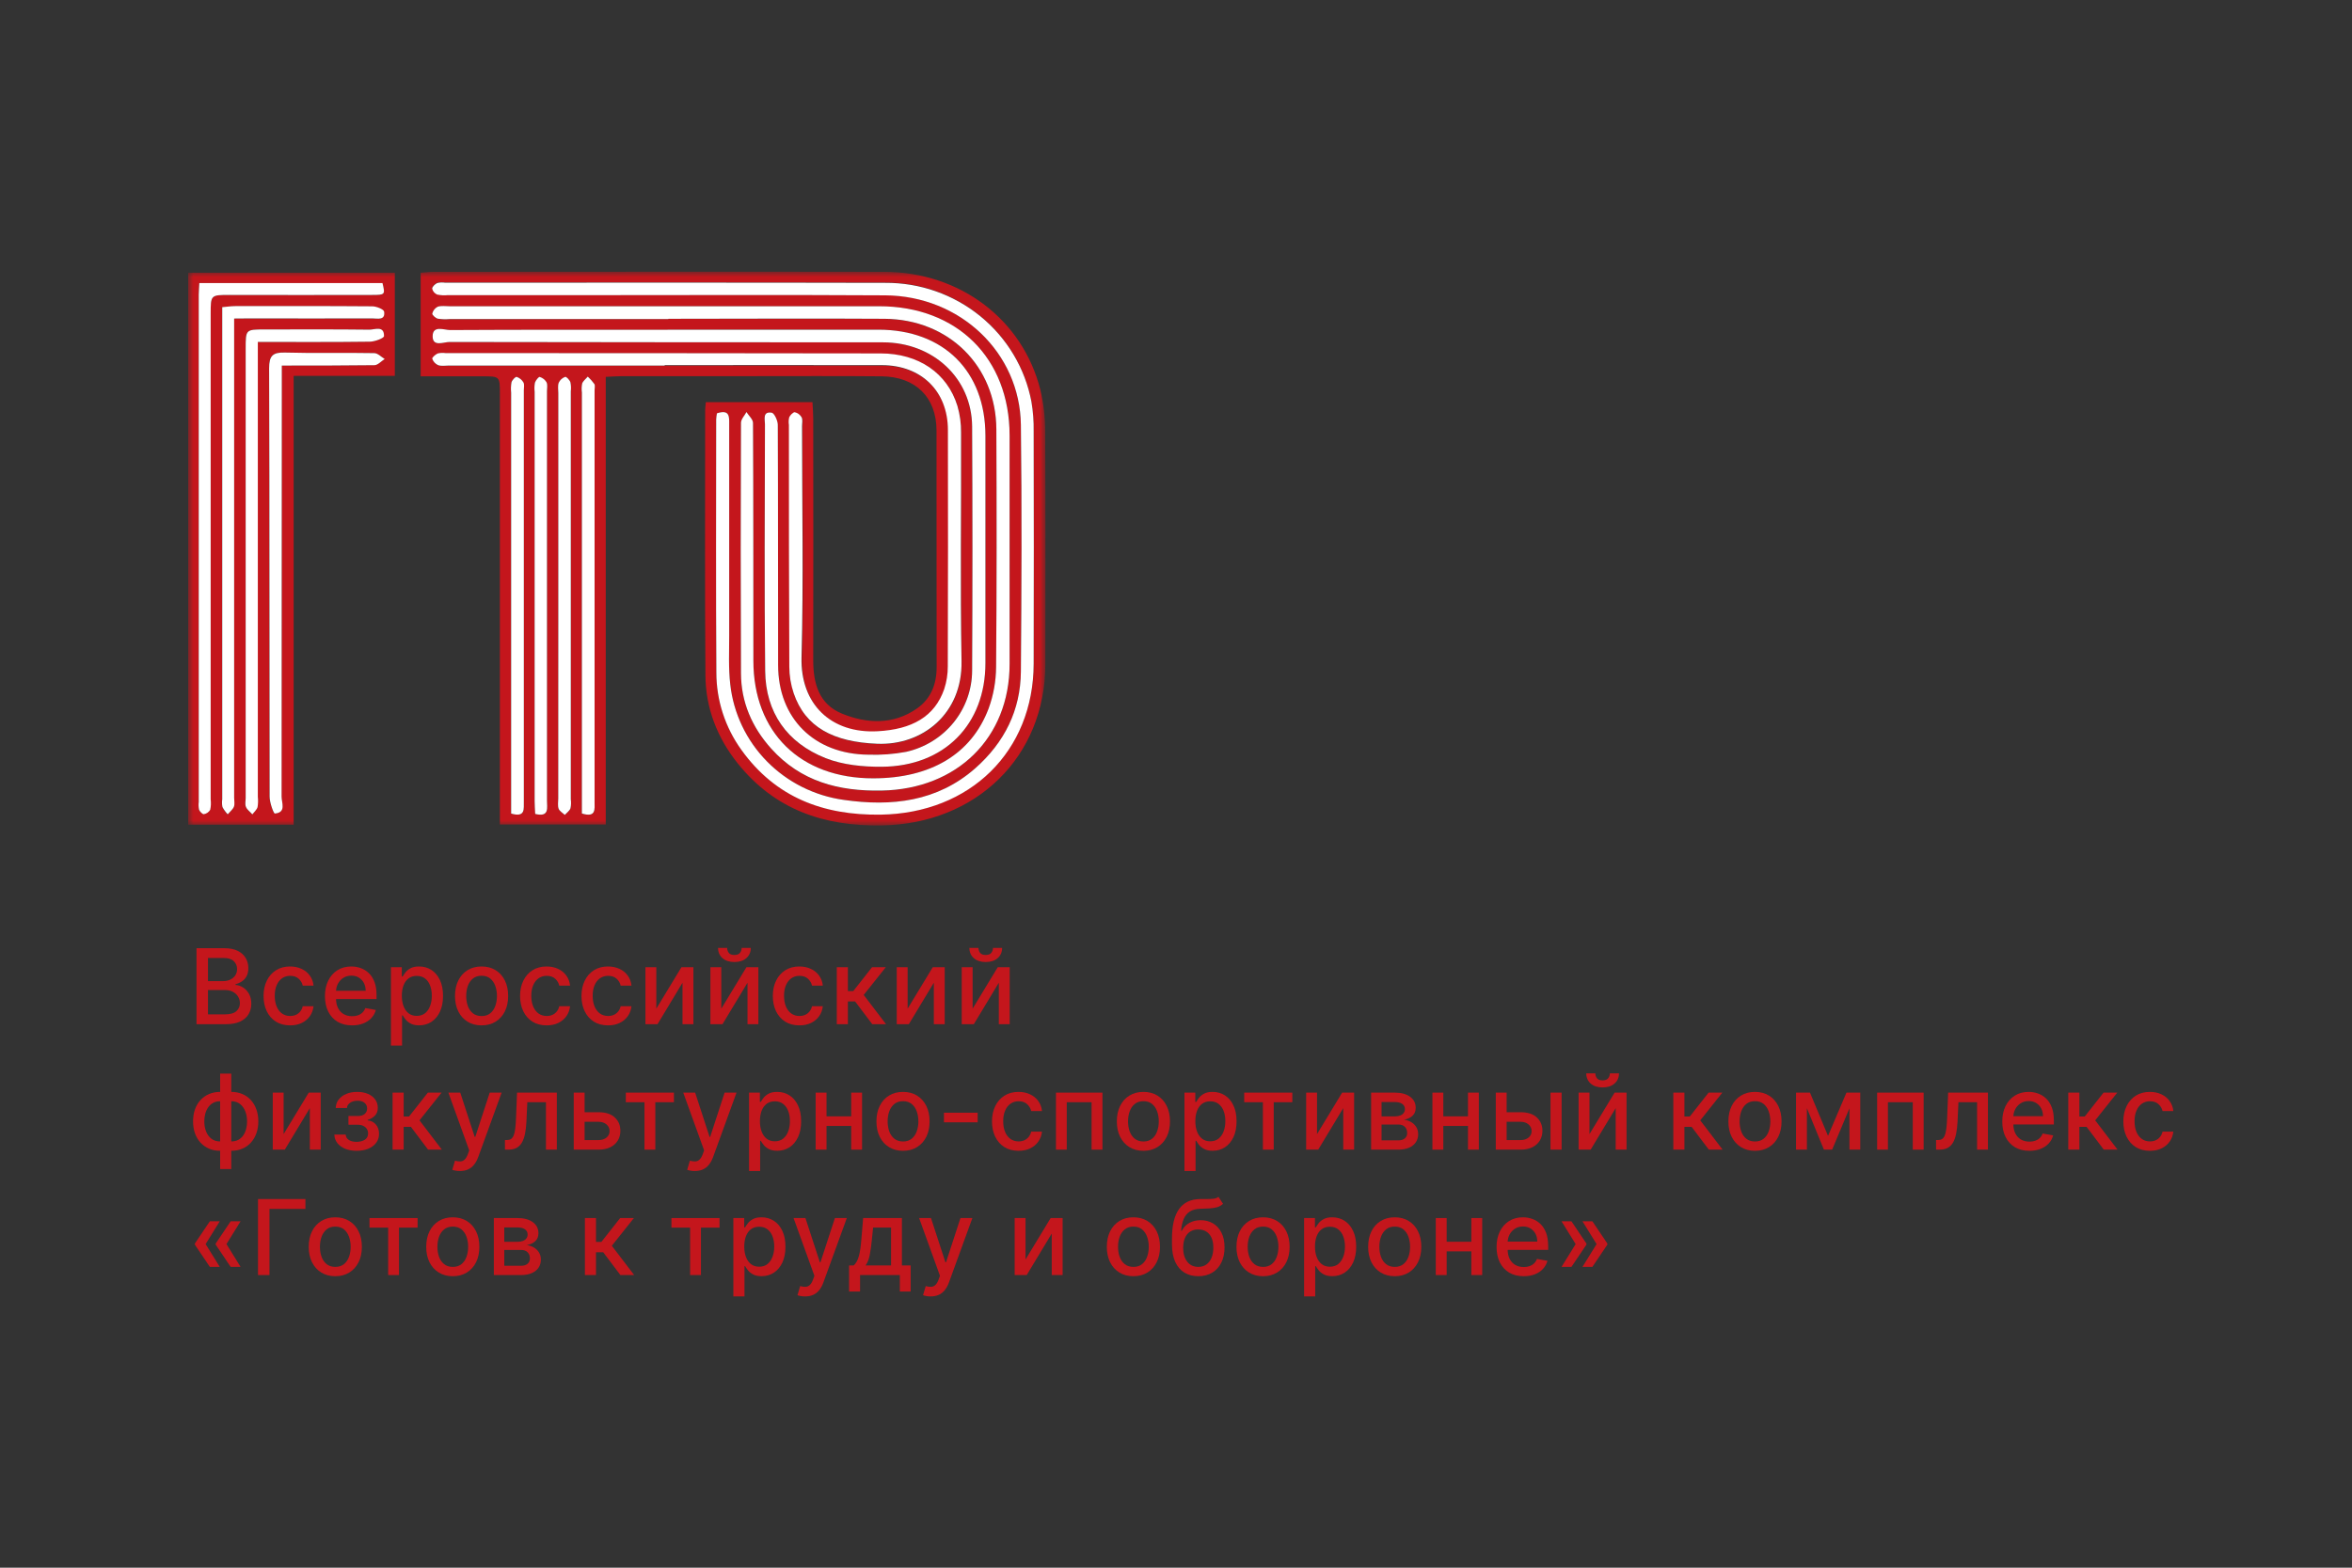 <svg width="225" height="150" viewBox="0 0 225 150" fill="none" xmlns="http://www.w3.org/2000/svg">
<rect x="0" y="0" width="225" height="150" fill="#333333" stroke="none"/>
<path d="M18.799 97.999V90.727H21.462C21.979 90.727 22.406 90.812 22.744 90.982C23.083 91.15 23.336 91.379 23.504 91.668C23.672 91.954 23.756 92.277 23.756 92.637C23.756 92.94 23.701 93.196 23.59 93.404C23.478 93.61 23.329 93.776 23.142 93.901C22.957 94.025 22.754 94.114 22.531 94.171V94.242C22.773 94.254 23.008 94.332 23.238 94.477C23.47 94.619 23.662 94.821 23.813 95.084C23.965 95.347 24.041 95.666 24.041 96.043C24.041 96.414 23.953 96.748 23.778 97.044C23.605 97.338 23.337 97.571 22.975 97.744C22.613 97.914 22.15 97.999 21.587 97.999H18.799ZM19.896 97.058H21.48C22.006 97.058 22.382 96.957 22.609 96.753C22.837 96.549 22.95 96.295 22.95 95.989C22.95 95.76 22.892 95.549 22.776 95.357C22.66 95.166 22.495 95.013 22.279 94.899C22.066 94.786 21.813 94.729 21.519 94.729H19.896V97.058ZM19.896 93.873H21.366C21.613 93.873 21.834 93.826 22.03 93.731C22.229 93.636 22.387 93.504 22.503 93.333C22.621 93.16 22.68 92.957 22.68 92.722C22.68 92.422 22.575 92.17 22.364 91.966C22.154 91.762 21.83 91.661 21.395 91.661H19.896V93.873Z" fill="#C4161C"/>
<path d="M27.754 98.11C27.226 98.11 26.772 97.991 26.391 97.752C26.012 97.51 25.721 97.177 25.517 96.754C25.314 96.33 25.212 95.845 25.212 95.298C25.212 94.744 25.316 94.255 25.524 93.831C25.733 93.405 26.026 93.072 26.405 92.833C26.784 92.594 27.23 92.475 27.744 92.475C28.158 92.475 28.527 92.552 28.852 92.705C29.176 92.857 29.438 93.07 29.636 93.345C29.838 93.619 29.957 93.94 29.995 94.307H28.962C28.905 94.051 28.775 93.831 28.571 93.647C28.37 93.462 28.1 93.37 27.761 93.37C27.465 93.37 27.206 93.448 26.984 93.604C26.764 93.758 26.592 93.978 26.469 94.264C26.346 94.549 26.284 94.885 26.284 95.273C26.284 95.671 26.345 96.014 26.465 96.303C26.586 96.591 26.756 96.815 26.977 96.974C27.199 97.132 27.461 97.212 27.761 97.212C27.963 97.212 28.145 97.175 28.308 97.102C28.474 97.026 28.613 96.918 28.724 96.779C28.837 96.639 28.917 96.471 28.962 96.274H29.995C29.957 96.627 29.842 96.942 29.651 97.219C29.459 97.496 29.202 97.714 28.88 97.872C28.56 98.031 28.185 98.11 27.754 98.11Z" fill="#C4161C"/>
<path d="M33.681 98.11C33.144 98.11 32.681 97.995 32.293 97.766C31.907 97.534 31.609 97.208 31.398 96.789C31.19 96.368 31.085 95.874 31.085 95.308C31.085 94.75 31.19 94.257 31.398 93.831C31.609 93.405 31.902 93.072 32.279 92.833C32.657 92.594 33.1 92.475 33.607 92.475C33.914 92.475 34.213 92.525 34.502 92.627C34.791 92.729 35.05 92.889 35.279 93.107C35.509 93.325 35.69 93.607 35.823 93.955C35.955 94.301 36.022 94.721 36.022 95.216V95.593H31.686V94.797H34.981C34.981 94.518 34.924 94.27 34.811 94.055C34.697 93.837 34.537 93.665 34.331 93.54C34.128 93.415 33.889 93.352 33.614 93.352C33.316 93.352 33.055 93.425 32.833 93.572C32.612 93.716 32.442 93.906 32.321 94.14C32.203 94.372 32.144 94.624 32.144 94.897V95.518C32.144 95.882 32.208 96.193 32.335 96.448C32.466 96.704 32.647 96.899 32.879 97.034C33.111 97.167 33.382 97.233 33.692 97.233C33.893 97.233 34.077 97.205 34.242 97.148C34.408 97.089 34.551 97.001 34.672 96.885C34.793 96.769 34.885 96.626 34.949 96.455L35.954 96.636C35.874 96.933 35.729 97.192 35.521 97.414C35.315 97.634 35.056 97.806 34.743 97.929C34.433 98.05 34.079 98.11 33.681 98.11Z" fill="#C4161C"/>
<path d="M37.4 100.045V92.546H38.437V93.43H38.525C38.587 93.316 38.676 93.185 38.792 93.036C38.908 92.886 39.069 92.756 39.275 92.645C39.481 92.531 39.753 92.475 40.092 92.475C40.532 92.475 40.925 92.586 41.27 92.808C41.616 93.031 41.887 93.352 42.084 93.771C42.282 94.19 42.382 94.694 42.382 95.284C42.382 95.873 42.284 96.379 42.087 96.8C41.891 97.219 41.621 97.542 41.278 97.769C40.934 97.994 40.542 98.107 40.102 98.107C39.771 98.107 39.5 98.051 39.289 97.94C39.081 97.829 38.917 97.698 38.799 97.549C38.681 97.4 38.589 97.267 38.525 97.151H38.462V100.045H37.4ZM38.44 95.273C38.44 95.656 38.496 95.993 38.607 96.281C38.718 96.57 38.879 96.796 39.09 96.96C39.301 97.121 39.559 97.201 39.864 97.201C40.181 97.201 40.447 97.117 40.66 96.949C40.873 96.779 41.034 96.548 41.143 96.257C41.254 95.965 41.309 95.638 41.309 95.273C41.309 94.913 41.255 94.59 41.146 94.303C41.04 94.017 40.879 93.791 40.663 93.625C40.45 93.459 40.184 93.377 39.864 93.377C39.556 93.377 39.296 93.456 39.083 93.615C38.872 93.773 38.712 93.995 38.604 94.279C38.495 94.563 38.44 94.894 38.44 95.273Z" fill="#C4161C"/>
<path d="M46.069 98.11C45.558 98.11 45.112 97.993 44.73 97.759C44.349 97.524 44.053 97.196 43.843 96.775C43.632 96.354 43.527 95.861 43.527 95.298C43.527 94.732 43.632 94.237 43.843 93.813C44.053 93.39 44.349 93.061 44.73 92.826C45.112 92.592 45.558 92.475 46.069 92.475C46.581 92.475 47.027 92.592 47.408 92.826C47.789 93.061 48.085 93.39 48.296 93.813C48.506 94.237 48.612 94.732 48.612 95.298C48.612 95.861 48.506 96.354 48.296 96.775C48.085 97.196 47.789 97.524 47.408 97.759C47.027 97.993 46.581 98.11 46.069 98.11ZM46.073 97.219C46.404 97.219 46.679 97.131 46.897 96.956C47.114 96.781 47.275 96.548 47.38 96.257C47.486 95.965 47.539 95.645 47.539 95.294C47.539 94.946 47.486 94.627 47.38 94.335C47.275 94.042 47.114 93.806 46.897 93.629C46.679 93.451 46.404 93.362 46.073 93.362C45.739 93.362 45.462 93.451 45.242 93.629C45.024 93.806 44.862 94.042 44.755 94.335C44.651 94.627 44.599 94.946 44.599 95.294C44.599 95.645 44.651 95.965 44.755 96.257C44.862 96.548 45.024 96.781 45.242 96.956C45.462 97.131 45.739 97.219 46.073 97.219Z" fill="#C4161C"/>
<path d="M52.295 98.11C51.767 98.11 51.312 97.991 50.931 97.752C50.552 97.51 50.261 97.177 50.057 96.754C49.854 96.33 49.752 95.845 49.752 95.298C49.752 94.744 49.856 94.255 50.065 93.831C50.273 93.405 50.566 93.072 50.945 92.833C51.324 92.594 51.77 92.475 52.284 92.475C52.698 92.475 53.068 92.552 53.392 92.705C53.716 92.857 53.978 93.07 54.177 93.345C54.378 93.619 54.498 93.94 54.535 94.307H53.502C53.445 94.051 53.315 93.831 53.111 93.647C52.91 93.462 52.64 93.37 52.302 93.37C52.006 93.37 51.746 93.448 51.524 93.604C51.304 93.758 51.132 93.978 51.009 94.264C50.886 94.549 50.824 94.885 50.824 95.273C50.824 95.671 50.885 96.014 51.005 96.303C51.126 96.591 51.297 96.815 51.517 96.974C51.739 97.132 52.001 97.212 52.302 97.212C52.503 97.212 52.685 97.175 52.849 97.102C53.014 97.026 53.153 96.918 53.264 96.779C53.378 96.639 53.457 96.471 53.502 96.274H54.535C54.498 96.627 54.383 96.942 54.191 97.219C53.999 97.496 53.742 97.714 53.42 97.872C53.101 98.031 52.725 98.11 52.295 98.11Z" fill="#C4161C"/>
<path d="M58.169 98.11C57.641 98.11 57.186 97.991 56.805 97.752C56.426 97.51 56.135 97.177 55.931 96.754C55.728 96.33 55.626 95.845 55.626 95.298C55.626 94.744 55.73 94.255 55.938 93.831C56.147 93.405 56.44 93.072 56.819 92.833C57.198 92.594 57.644 92.475 58.158 92.475C58.572 92.475 58.941 92.552 59.266 92.705C59.59 92.857 59.852 93.07 60.051 93.345C60.252 93.619 60.371 93.94 60.409 94.307H59.376C59.319 94.051 59.189 93.831 58.985 93.647C58.784 93.462 58.514 93.37 58.176 93.37C57.88 93.37 57.62 93.448 57.398 93.604C57.178 93.758 57.006 93.978 56.883 94.264C56.76 94.549 56.698 94.885 56.698 95.273C56.698 95.671 56.759 96.014 56.879 96.303C57 96.591 57.171 96.815 57.391 96.974C57.613 97.132 57.875 97.212 58.176 97.212C58.377 97.212 58.559 97.175 58.722 97.102C58.888 97.026 59.027 96.918 59.138 96.779C59.252 96.639 59.331 96.471 59.376 96.274H60.409C60.371 96.627 60.257 96.942 60.065 97.219C59.873 97.496 59.616 97.714 59.294 97.872C58.975 98.031 58.599 98.11 58.169 98.11Z" fill="#C4161C"/>
<path d="M62.785 96.511L65.189 92.545H66.333V97.999H65.292V94.029L62.899 97.999H61.745V92.545H62.785V96.511Z" fill="#C4161C"/>
<path d="M69.001 96.512L71.405 92.546H72.548V98H71.508V94.03L69.114 98H67.96V92.546H69.001V96.512ZM70.95 90.699H71.824C71.824 91.099 71.682 91.425 71.398 91.676C71.116 91.924 70.735 92.049 70.254 92.049C69.776 92.049 69.396 91.924 69.114 91.676C68.833 91.425 68.692 91.099 68.692 90.699H69.562C69.562 90.877 69.614 91.034 69.718 91.171C69.822 91.306 70.001 91.374 70.254 91.374C70.503 91.374 70.68 91.306 70.787 91.171C70.896 91.037 70.95 90.879 70.95 90.699Z" fill="#C4161C"/>
<path d="M76.474 98.11C75.945 98.11 75.491 97.991 75.11 97.752C74.731 97.51 74.44 97.177 74.236 96.754C74.033 96.33 73.931 95.845 73.931 95.298C73.931 94.744 74.035 94.255 74.243 93.831C74.452 93.405 74.745 93.072 75.124 92.833C75.503 92.594 75.949 92.475 76.463 92.475C76.877 92.475 77.246 92.552 77.571 92.705C77.895 92.857 78.157 93.07 78.356 93.345C78.557 93.619 78.676 93.94 78.714 94.307H77.681C77.624 94.051 77.494 93.831 77.29 93.647C77.089 93.462 76.819 93.37 76.481 93.37C76.185 93.37 75.925 93.448 75.703 93.604C75.483 93.758 75.311 93.978 75.188 94.264C75.065 94.549 75.003 94.885 75.003 95.273C75.003 95.671 75.064 96.014 75.184 96.303C75.305 96.591 75.476 96.815 75.696 96.974C75.918 97.132 76.18 97.212 76.481 97.212C76.682 97.212 76.864 97.175 77.028 97.102C77.193 97.026 77.332 96.918 77.443 96.779C77.557 96.639 77.636 96.471 77.681 96.274H78.714C78.676 96.627 78.561 96.942 78.37 97.219C78.178 97.496 77.921 97.714 77.599 97.872C77.28 98.031 76.904 98.11 76.474 98.11Z" fill="#C4161C"/>
<path d="M80.05 97.999V92.545H81.112V94.832H81.623L83.423 92.545H84.737L82.624 95.198L84.762 97.999H83.445L81.8 95.819H81.112V97.999H80.05Z" fill="#C4161C"/>
<path d="M86.827 96.511L89.231 92.545H90.375V97.999H89.334V94.029L86.941 97.999H85.787V92.545H86.827V96.511Z" fill="#C4161C"/>
<path d="M93.043 96.512L95.447 92.546H96.591V98H95.55V94.03L93.157 98H92.002V92.546H93.043V96.512ZM94.993 90.699H95.866C95.866 91.099 95.724 91.425 95.44 91.676C95.158 91.924 94.777 92.049 94.296 92.049C93.818 92.049 93.438 91.924 93.157 91.676C92.875 91.425 92.734 91.099 92.734 90.699H93.604C93.604 90.877 93.656 91.034 93.76 91.171C93.864 91.306 94.043 91.374 94.296 91.374C94.545 91.374 94.723 91.306 94.829 91.171C94.938 91.037 94.993 90.879 94.993 90.699Z" fill="#C4161C"/>
<path d="M21.061 111.857V102.727H22.123V111.857H21.061ZM21.061 110.11C20.675 110.11 20.323 110.044 20.006 109.911C19.689 109.776 19.416 109.584 19.186 109.336C18.956 109.087 18.779 108.79 18.653 108.444C18.53 108.099 18.469 107.716 18.469 107.297C18.469 106.874 18.53 106.489 18.653 106.143C18.779 105.798 18.956 105.501 19.186 105.252C19.416 105.003 19.689 104.812 20.006 104.677C20.323 104.542 20.675 104.474 21.061 104.474H21.324V110.11H21.061ZM21.061 109.215H21.21V105.369H21.061C20.805 105.369 20.583 105.421 20.393 105.525C20.204 105.627 20.047 105.768 19.921 105.948C19.796 106.126 19.701 106.33 19.637 106.562C19.576 106.794 19.545 107.039 19.545 107.297C19.545 107.643 19.6 107.962 19.712 108.253C19.823 108.542 19.991 108.775 20.216 108.952C20.441 109.127 20.723 109.215 21.061 109.215ZM22.123 110.11H21.857V104.474H22.123C22.509 104.474 22.86 104.542 23.178 104.677C23.495 104.812 23.767 105.003 23.994 105.252C24.224 105.501 24.4 105.798 24.523 106.143C24.649 106.489 24.712 106.874 24.712 107.297C24.712 107.716 24.649 108.099 24.523 108.444C24.4 108.79 24.224 109.087 23.994 109.336C23.767 109.584 23.495 109.776 23.178 109.911C22.86 110.044 22.509 110.11 22.123 110.11ZM22.123 109.215C22.379 109.215 22.601 109.165 22.791 109.066C22.98 108.964 23.137 108.824 23.263 108.647C23.388 108.467 23.482 108.262 23.543 108.033C23.605 107.801 23.636 107.556 23.636 107.297C23.636 106.954 23.58 106.637 23.469 106.346C23.36 106.052 23.193 105.817 22.968 105.639C22.743 105.459 22.461 105.369 22.123 105.369H21.97V109.215H22.123Z" fill="#C4161C"/>
<path d="M27.132 108.512L29.536 104.545H30.68V110H29.639V106.03L27.246 110H26.092V104.545H27.132V108.512Z" fill="#C4161C"/>
<path d="M31.984 108.559H33.071C33.085 108.782 33.185 108.953 33.373 109.074C33.562 109.195 33.807 109.255 34.108 109.255C34.413 109.255 34.673 109.19 34.889 109.06C35.104 108.927 35.212 108.722 35.212 108.445C35.212 108.28 35.17 108.135 35.088 108.012C35.007 107.887 34.892 107.79 34.743 107.721C34.596 107.652 34.422 107.618 34.221 107.618H33.333V106.784H34.221C34.522 106.784 34.747 106.715 34.896 106.578C35.045 106.44 35.12 106.269 35.12 106.063C35.12 105.84 35.039 105.661 34.878 105.526C34.719 105.389 34.498 105.32 34.214 105.32C33.925 105.32 33.685 105.386 33.493 105.516C33.301 105.644 33.201 105.809 33.191 106.013H32.119C32.126 105.708 32.218 105.44 32.396 105.21C32.576 104.978 32.817 104.798 33.12 104.671C33.426 104.54 33.773 104.475 34.161 104.475C34.566 104.475 34.916 104.54 35.212 104.671C35.508 104.801 35.736 104.981 35.897 105.21C36.061 105.44 36.142 105.704 36.142 106.002C36.142 106.303 36.052 106.549 35.873 106.741C35.695 106.93 35.463 107.066 35.176 107.149V107.206C35.387 107.22 35.574 107.284 35.737 107.398C35.901 107.512 36.029 107.662 36.121 107.849C36.213 108.036 36.26 108.248 36.26 108.485C36.26 108.818 36.167 109.107 35.983 109.351C35.8 109.595 35.547 109.783 35.223 109.916C34.901 110.046 34.532 110.111 34.118 110.111C33.716 110.111 33.355 110.048 33.035 109.923C32.718 109.795 32.466 109.615 32.279 109.383C32.094 109.151 31.996 108.876 31.984 108.559Z" fill="#C4161C"/>
<path d="M37.556 110V104.545H38.618V106.832H39.129L40.929 104.545H42.243L40.13 107.198L42.268 110H40.951L39.307 107.819H38.618V110H37.556Z" fill="#C4161C"/>
<path d="M43.993 112.045C43.835 112.045 43.691 112.032 43.56 112.006C43.43 111.983 43.333 111.957 43.269 111.928L43.525 111.058C43.719 111.11 43.892 111.133 44.043 111.126C44.195 111.118 44.328 111.062 44.444 110.955C44.563 110.849 44.667 110.675 44.757 110.433L44.888 110.071L42.893 104.545H44.029L45.41 108.778H45.467L46.849 104.545H47.989L45.741 110.728C45.636 111.012 45.504 111.252 45.343 111.449C45.182 111.648 44.99 111.797 44.768 111.896C44.545 111.996 44.287 112.045 43.993 112.045Z" fill="#C4161C"/>
<path d="M48.307 110L48.304 109.08H48.499C48.651 109.08 48.778 109.048 48.879 108.984C48.983 108.918 49.069 108.807 49.135 108.65C49.201 108.494 49.252 108.279 49.288 108.004C49.323 107.727 49.349 107.379 49.366 106.96L49.462 104.545H53.269V110H52.228V105.462H50.445L50.36 107.315C50.339 107.765 50.293 108.158 50.222 108.494C50.153 108.83 50.052 109.111 49.92 109.336C49.787 109.558 49.617 109.725 49.408 109.837C49.2 109.945 48.947 110 48.648 110H48.307Z" fill="#C4161C"/>
<path d="M55.684 106.42H57.267C57.935 106.42 58.449 106.586 58.809 106.917C59.168 107.249 59.348 107.676 59.348 108.199C59.348 108.54 59.268 108.847 59.107 109.119C58.946 109.391 58.71 109.607 58.4 109.765C58.09 109.922 57.712 110 57.267 110H54.885V104.545H55.925V109.084H57.267C57.573 109.084 57.824 109.004 58.02 108.846C58.217 108.685 58.315 108.48 58.315 108.231C58.315 107.969 58.217 107.754 58.02 107.589C57.824 107.421 57.573 107.337 57.267 107.337H55.684V106.42Z" fill="#C4161C"/>
<path d="M59.867 105.462V104.545H64.469V105.462H62.69V110H61.653V105.462H59.867Z" fill="#C4161C"/>
<path d="M66.463 112.045C66.305 112.045 66.16 112.032 66.03 112.006C65.9 111.983 65.803 111.957 65.739 111.928L65.995 111.058C66.189 111.11 66.362 111.133 66.513 111.126C66.665 111.118 66.798 111.062 66.914 110.955C67.033 110.849 67.137 110.675 67.227 110.433L67.358 110.071L65.362 104.545H66.499L67.88 108.778H67.937L69.319 104.545H70.459L68.21 110.728C68.106 111.012 67.974 111.252 67.813 111.449C67.652 111.648 67.46 111.797 67.237 111.896C67.015 111.996 66.757 112.045 66.463 112.045Z" fill="#C4161C"/>
<path d="M71.656 112.046V104.546H72.693V105.431H72.782C72.844 105.317 72.932 105.186 73.048 105.036C73.164 104.887 73.325 104.757 73.531 104.646C73.737 104.532 74.01 104.475 74.348 104.475C74.788 104.475 75.181 104.587 75.527 104.809C75.873 105.032 76.144 105.352 76.34 105.771C76.539 106.19 76.639 106.695 76.639 107.284C76.639 107.874 76.54 108.379 76.344 108.801C76.147 109.22 75.877 109.543 75.534 109.77C75.191 109.995 74.799 110.107 74.359 110.107C74.027 110.107 73.756 110.052 73.546 109.94C73.337 109.829 73.174 109.699 73.055 109.55C72.937 109.401 72.846 109.268 72.782 109.152H72.718V112.046H71.656ZM72.697 107.274C72.697 107.657 72.752 107.993 72.864 108.282C72.975 108.571 73.136 108.797 73.347 108.96C73.557 109.121 73.815 109.202 74.121 109.202C74.438 109.202 74.703 109.118 74.916 108.95C75.129 108.779 75.29 108.548 75.399 108.257C75.51 107.966 75.566 107.638 75.566 107.274C75.566 106.914 75.512 106.591 75.403 106.304C75.296 106.018 75.135 105.792 74.92 105.626C74.707 105.46 74.44 105.377 74.121 105.377C73.813 105.377 73.553 105.457 73.34 105.615C73.129 105.774 72.969 105.995 72.86 106.279C72.751 106.563 72.697 106.895 72.697 107.274Z" fill="#C4161C"/>
<path d="M81.725 106.814V107.734H78.77V106.814H81.725ZM79.069 104.545V110H78.028V104.545H79.069ZM82.467 104.545V110H81.43V104.545H82.467Z" fill="#C4161C"/>
<path d="M86.385 110.111C85.874 110.111 85.428 109.994 85.046 109.759C84.665 109.525 84.369 109.197 84.159 108.776C83.948 108.354 83.843 107.862 83.843 107.298C83.843 106.733 83.948 106.238 84.159 105.814C84.369 105.39 84.665 105.061 85.046 104.827C85.428 104.592 85.874 104.475 86.385 104.475C86.897 104.475 87.343 104.592 87.724 104.827C88.105 105.061 88.401 105.39 88.612 105.814C88.823 106.238 88.928 106.733 88.928 107.298C88.928 107.862 88.823 108.354 88.612 108.776C88.401 109.197 88.105 109.525 87.724 109.759C87.343 109.994 86.897 110.111 86.385 110.111ZM86.389 109.22C86.72 109.22 86.995 109.132 87.213 108.957C87.43 108.782 87.591 108.548 87.696 108.257C87.802 107.966 87.856 107.645 87.856 107.295C87.856 106.947 87.802 106.627 87.696 106.336C87.591 106.043 87.43 105.807 87.213 105.629C86.995 105.452 86.72 105.363 86.389 105.363C86.055 105.363 85.778 105.452 85.558 105.629C85.34 105.807 85.178 106.043 85.071 106.336C84.967 106.627 84.915 106.947 84.915 107.295C84.915 107.645 84.967 107.966 85.071 108.257C85.178 108.548 85.34 108.782 85.558 108.957C85.778 109.132 86.055 109.22 86.389 109.22Z" fill="#C4161C"/>
<path d="M93.527 106.467V107.387H90.302V106.467H93.527Z" fill="#C4161C"/>
<path d="M97.439 110.111C96.912 110.111 96.457 109.991 96.076 109.752C95.697 109.511 95.406 109.178 95.202 108.754C94.999 108.331 94.897 107.845 94.897 107.298C94.897 106.744 95.001 106.256 95.209 105.832C95.418 105.406 95.711 105.073 96.09 104.834C96.469 104.595 96.915 104.475 97.429 104.475C97.843 104.475 98.213 104.552 98.537 104.706C98.861 104.858 99.123 105.071 99.322 105.345C99.523 105.62 99.642 105.941 99.68 106.308H98.647C98.59 106.052 98.46 105.832 98.256 105.647C98.055 105.463 97.785 105.37 97.447 105.37C97.151 105.37 96.891 105.448 96.669 105.605C96.449 105.758 96.277 105.979 96.154 106.265C96.031 106.549 95.969 106.885 95.969 107.274C95.969 107.671 96.03 108.015 96.15 108.303C96.271 108.592 96.442 108.816 96.662 108.975C96.884 109.133 97.146 109.213 97.447 109.213C97.648 109.213 97.83 109.176 97.993 109.102C98.159 109.027 98.298 108.919 98.409 108.779C98.523 108.64 98.602 108.472 98.647 108.275H99.68C99.642 108.628 99.528 108.943 99.336 109.22C99.144 109.497 98.887 109.714 98.565 109.873C98.246 110.032 97.87 110.111 97.439 110.111Z" fill="#C4161C"/>
<path d="M101.016 110V104.545H105.465V110H104.425V105.462H102.049V110H101.016Z" fill="#C4161C"/>
<path d="M109.382 110.111C108.871 110.111 108.425 109.994 108.044 109.759C107.663 109.525 107.367 109.197 107.156 108.776C106.945 108.354 106.84 107.862 106.84 107.298C106.84 106.733 106.945 106.238 107.156 105.814C107.367 105.39 107.663 105.061 108.044 104.827C108.425 104.592 108.871 104.475 109.382 104.475C109.894 104.475 110.34 104.592 110.721 104.827C111.102 105.061 111.398 105.39 111.609 105.814C111.82 106.238 111.925 106.733 111.925 107.298C111.925 107.862 111.82 108.354 111.609 108.776C111.398 109.197 111.102 109.525 110.721 109.759C110.34 109.994 109.894 110.111 109.382 110.111ZM109.386 109.22C109.717 109.22 109.992 109.132 110.21 108.957C110.428 108.782 110.589 108.548 110.693 108.257C110.799 107.966 110.853 107.645 110.853 107.295C110.853 106.947 110.799 106.627 110.693 106.336C110.589 106.043 110.428 105.807 110.21 105.629C109.992 105.452 109.717 105.363 109.386 105.363C109.052 105.363 108.775 105.452 108.555 105.629C108.337 105.807 108.175 106.043 108.069 106.336C107.964 106.627 107.912 106.947 107.912 107.295C107.912 107.645 107.964 107.966 108.069 108.257C108.175 108.548 108.337 108.782 108.555 108.957C108.775 109.132 109.052 109.22 109.386 109.22Z" fill="#C4161C"/>
<path d="M113.31 112.046V104.546H114.347V105.431H114.436C114.498 105.317 114.586 105.186 114.702 105.036C114.818 104.887 114.979 104.757 115.185 104.646C115.391 104.532 115.663 104.475 116.002 104.475C116.442 104.475 116.835 104.587 117.181 104.809C117.527 105.032 117.798 105.352 117.994 105.771C118.193 106.19 118.293 106.695 118.293 107.284C118.293 107.874 118.194 108.379 117.998 108.801C117.801 109.22 117.531 109.543 117.188 109.77C116.845 109.995 116.453 110.107 116.013 110.107C115.681 110.107 115.41 110.052 115.199 109.94C114.991 109.829 114.828 109.699 114.709 109.55C114.591 109.401 114.5 109.268 114.436 109.152H114.372V112.046H113.31ZM114.351 107.274C114.351 107.657 114.406 107.993 114.518 108.282C114.629 108.571 114.79 108.797 115.001 108.96C115.211 109.121 115.469 109.202 115.775 109.202C116.092 109.202 116.357 109.118 116.57 108.95C116.783 108.779 116.944 108.548 117.053 108.257C117.164 107.966 117.22 107.638 117.22 107.274C117.22 106.914 117.166 106.591 117.057 106.304C116.95 106.018 116.789 105.792 116.574 105.626C116.361 105.46 116.094 105.377 115.775 105.377C115.467 105.377 115.207 105.457 114.993 105.615C114.783 105.774 114.623 105.995 114.514 106.279C114.405 106.563 114.351 106.895 114.351 107.274Z" fill="#C4161C"/>
<path d="M119.025 105.462V104.545H123.627V105.462H121.848V110H120.811V105.462H119.025Z" fill="#C4161C"/>
<path d="M125.991 108.512L128.395 104.545H129.539V110H128.498V106.03L126.105 110H124.95V104.545H125.991V108.512Z" fill="#C4161C"/>
<path d="M131.166 110V104.545H133.428C134.044 104.545 134.531 104.677 134.891 104.939C135.251 105.2 135.431 105.554 135.431 106.001C135.431 106.321 135.329 106.574 135.126 106.761C134.922 106.948 134.652 107.074 134.316 107.138C134.56 107.166 134.784 107.239 134.987 107.358C135.191 107.474 135.354 107.63 135.477 107.827C135.603 108.023 135.665 108.257 135.665 108.53C135.665 108.819 135.591 109.074 135.442 109.297C135.293 109.517 135.076 109.69 134.792 109.815C134.51 109.938 134.17 110 133.773 110H131.166ZM132.164 109.112H133.773C134.035 109.112 134.241 109.049 134.391 108.924C134.54 108.798 134.614 108.628 134.614 108.413C134.614 108.159 134.54 107.96 134.391 107.816C134.241 107.669 134.035 107.596 133.773 107.596H132.164V109.112ZM132.164 106.818H133.439C133.638 106.818 133.808 106.79 133.95 106.733C134.095 106.676 134.205 106.596 134.28 106.491C134.359 106.385 134.398 106.259 134.398 106.115C134.398 105.904 134.311 105.74 134.138 105.621C133.966 105.503 133.729 105.444 133.428 105.444H132.164V106.818Z" fill="#C4161C"/>
<path d="M140.727 106.814V107.734H137.772V106.814H140.727ZM138.071 104.545V110H137.03V104.545H138.071ZM141.469 104.545V110H140.432V104.545H141.469Z" fill="#C4161C"/>
<path d="M143.889 106.42H145.472C146.14 106.42 146.654 106.586 147.014 106.917C147.373 107.249 147.553 107.676 147.553 108.199C147.553 108.54 147.473 108.847 147.312 109.119C147.151 109.391 146.915 109.607 146.605 109.765C146.295 109.922 145.917 110 145.472 110H143.09V104.545H144.13V109.084H145.472C145.778 109.084 146.029 109.004 146.225 108.846C146.422 108.685 146.52 108.48 146.52 108.231C146.52 107.969 146.422 107.754 146.225 107.589C146.029 107.421 145.778 107.337 145.472 107.337H143.889V106.42ZM148.327 110V104.545H149.389V110H148.327Z" fill="#C4161C"/>
<path d="M152.055 108.512L154.459 104.545H155.602V110H154.562V106.03L152.168 110H151.014V104.545H152.055V108.512ZM154.004 102.699H154.878C154.878 103.099 154.736 103.424 154.452 103.675C154.17 103.924 153.789 104.048 153.308 104.048C152.83 104.048 152.45 103.924 152.168 103.675C151.887 103.424 151.746 103.099 151.746 102.699H152.616C152.616 102.876 152.668 103.034 152.772 103.171C152.876 103.306 153.055 103.373 153.308 103.373C153.557 103.373 153.734 103.306 153.841 103.171C153.95 103.036 154.004 102.879 154.004 102.699Z" fill="#C4161C"/>
<path d="M160.076 110V104.545H161.138V106.832H161.649L163.45 104.545H164.764L162.651 107.198L164.789 110H163.471L161.827 107.819H161.138V110H160.076Z" fill="#C4161C"/>
<path d="M167.886 110.111C167.375 110.111 166.929 109.994 166.548 109.759C166.166 109.525 165.871 109.197 165.66 108.776C165.449 108.354 165.344 107.862 165.344 107.298C165.344 106.733 165.449 106.238 165.66 105.814C165.871 105.39 166.166 105.061 166.548 104.827C166.929 104.592 167.375 104.475 167.886 104.475C168.398 104.475 168.844 104.592 169.225 104.827C169.606 105.061 169.902 105.39 170.113 105.814C170.324 106.238 170.429 106.733 170.429 107.298C170.429 107.862 170.324 108.354 170.113 108.776C169.902 109.197 169.606 109.525 169.225 109.759C168.844 109.994 168.398 110.111 167.886 110.111ZM167.89 109.22C168.221 109.22 168.496 109.132 168.714 108.957C168.932 108.782 169.093 108.548 169.197 108.257C169.303 107.966 169.357 107.645 169.357 107.295C169.357 106.947 169.303 106.627 169.197 106.336C169.093 106.043 168.932 105.807 168.714 105.629C168.496 105.452 168.221 105.363 167.89 105.363C167.556 105.363 167.279 105.452 167.059 105.629C166.841 105.807 166.679 106.043 166.572 106.336C166.468 106.627 166.416 106.947 166.416 107.295C166.416 107.645 166.468 107.966 166.572 108.257C166.679 108.548 166.841 108.782 167.059 108.957C167.279 109.132 167.556 109.22 167.89 109.22Z" fill="#C4161C"/>
<path d="M174.875 108.686L176.637 104.545H177.553L175.269 110H174.481L172.244 104.545H173.149L174.875 108.686ZM172.855 104.545V110H171.814V104.545H172.855ZM176.924 110V104.545H177.958V110H176.924Z" fill="#C4161C"/>
<path d="M179.573 110V104.545H184.022V110H182.982V105.462H180.606V110H179.573Z" fill="#C4161C"/>
<path d="M185.212 110L185.209 109.08H185.404C185.555 109.08 185.682 109.048 185.784 108.984C185.888 108.918 185.973 108.807 186.04 108.65C186.106 108.494 186.157 108.279 186.192 108.004C186.228 107.727 186.254 107.379 186.27 106.96L186.366 104.545H190.173V110H189.133V105.462H187.35L187.265 107.315C187.243 107.765 187.197 108.158 187.126 108.494C187.058 108.83 186.957 109.111 186.824 109.336C186.692 109.558 186.521 109.725 186.313 109.837C186.105 109.945 185.851 110 185.553 110H185.212Z" fill="#C4161C"/>
<path d="M194.14 110.111C193.603 110.111 193.14 109.996 192.752 109.766C192.366 109.534 192.067 109.209 191.857 108.79C191.648 108.369 191.544 107.875 191.544 107.309C191.544 106.75 191.648 106.258 191.857 105.832C192.067 105.406 192.361 105.073 192.737 104.834C193.116 104.595 193.559 104.475 194.065 104.475C194.373 104.475 194.672 104.526 194.96 104.628C195.249 104.73 195.508 104.89 195.738 105.107C195.968 105.325 196.149 105.608 196.281 105.956C196.414 106.302 196.48 106.722 196.48 107.217V107.593H192.144V106.798H195.44C195.44 106.518 195.383 106.271 195.269 106.056C195.156 105.838 194.996 105.666 194.79 105.541C194.586 105.415 194.347 105.352 194.073 105.352C193.774 105.352 193.514 105.426 193.291 105.573C193.071 105.717 192.901 105.906 192.78 106.141C192.662 106.373 192.602 106.625 192.602 106.897V107.519C192.602 107.883 192.666 108.193 192.794 108.449C192.924 108.705 193.105 108.9 193.337 109.035C193.569 109.168 193.841 109.234 194.151 109.234C194.352 109.234 194.535 109.205 194.701 109.149C194.867 109.089 195.01 109.002 195.131 108.886C195.252 108.77 195.344 108.627 195.408 108.456L196.413 108.637C196.332 108.933 196.188 109.192 195.98 109.415C195.774 109.635 195.514 109.807 195.202 109.93C194.892 110.051 194.538 110.111 194.14 110.111Z" fill="#C4161C"/>
<path d="M197.858 110V104.545H198.92V106.832H199.431L201.232 104.545H202.546L200.433 107.198L202.571 110H201.253L199.609 107.819H198.92V110H197.858Z" fill="#C4161C"/>
<path d="M205.668 110.111C205.14 110.111 204.686 109.991 204.305 109.752C203.926 109.511 203.635 109.178 203.431 108.754C203.228 108.331 203.126 107.845 203.126 107.298C203.126 106.744 203.23 106.256 203.438 105.832C203.647 105.406 203.94 105.073 204.319 104.834C204.698 104.595 205.144 104.475 205.658 104.475C206.072 104.475 206.441 104.552 206.766 104.706C207.09 104.858 207.352 105.071 207.55 105.345C207.752 105.62 207.871 105.941 207.909 106.308H206.876C206.819 106.052 206.689 105.832 206.485 105.647C206.284 105.463 206.014 105.37 205.675 105.37C205.38 105.37 205.12 105.448 204.898 105.605C204.678 105.758 204.506 105.979 204.383 106.265C204.26 106.549 204.198 106.885 204.198 107.274C204.198 107.671 204.259 108.015 204.379 108.303C204.5 108.592 204.671 108.816 204.891 108.975C205.113 109.133 205.375 109.213 205.675 109.213C205.877 109.213 206.059 109.176 206.222 109.102C206.388 109.027 206.527 108.919 206.638 108.779C206.751 108.64 206.831 108.472 206.876 108.275H207.909C207.871 108.628 207.756 108.943 207.565 109.22C207.373 109.497 207.116 109.714 206.794 109.873C206.474 110.032 206.099 110.111 205.668 110.111Z" fill="#C4161C"/>
<path d="M21.022 121.218H20.074L18.639 119.087V119.016H19.658L21.022 121.218ZM21.022 116.857L19.658 119.059H18.639V118.988L20.074 116.857H21.022ZM23.014 121.218H22.066L20.631 119.087V119.016H21.651L23.014 121.218ZM23.014 116.857L21.651 119.059H20.631V118.988L22.066 116.857H23.014Z" fill="#C4161C"/>
<path d="M29.217 114.727V115.672H25.78V122H24.683V114.727H29.217Z" fill="#C4161C"/>
<path d="M32.075 122.111C31.564 122.111 31.118 121.994 30.737 121.759C30.355 121.525 30.06 121.197 29.849 120.776C29.638 120.354 29.533 119.862 29.533 119.298C29.533 118.733 29.638 118.238 29.849 117.814C30.06 117.39 30.355 117.061 30.737 116.827C31.118 116.592 31.564 116.475 32.075 116.475C32.587 116.475 33.033 116.592 33.414 116.827C33.795 117.061 34.091 117.39 34.302 117.814C34.513 118.238 34.618 118.733 34.618 119.298C34.618 119.862 34.513 120.354 34.302 120.776C34.091 121.197 33.795 121.525 33.414 121.759C33.033 121.994 32.587 122.111 32.075 122.111ZM32.079 121.22C32.41 121.22 32.685 121.132 32.903 120.957C33.121 120.782 33.282 120.548 33.386 120.257C33.492 119.966 33.546 119.645 33.546 119.295C33.546 118.947 33.492 118.627 33.386 118.336C33.282 118.043 33.121 117.807 32.903 117.629C32.685 117.452 32.41 117.363 32.079 117.363C31.745 117.363 31.468 117.452 31.248 117.629C31.03 117.807 30.868 118.043 30.762 118.336C30.657 118.627 30.605 118.947 30.605 119.295C30.605 119.645 30.657 119.966 30.762 120.257C30.868 120.548 31.03 120.782 31.248 120.957C31.468 121.132 31.745 121.22 32.079 121.22Z" fill="#C4161C"/>
<path d="M35.346 117.462V116.545H39.949V117.462H38.169V122H37.133V117.462H35.346Z" fill="#C4161C"/>
<path d="M43.315 122.111C42.804 122.111 42.358 121.994 41.977 121.759C41.595 121.525 41.299 121.197 41.089 120.776C40.878 120.354 40.773 119.862 40.773 119.298C40.773 118.733 40.878 118.238 41.089 117.814C41.299 117.39 41.595 117.061 41.977 116.827C42.358 116.592 42.804 116.475 43.315 116.475C43.827 116.475 44.273 116.592 44.654 116.827C45.035 117.061 45.331 117.39 45.542 117.814C45.752 118.238 45.858 118.733 45.858 119.298C45.858 119.862 45.752 120.354 45.542 120.776C45.331 121.197 45.035 121.525 44.654 121.759C44.273 121.994 43.827 122.111 43.315 122.111ZM43.319 121.22C43.65 121.22 43.925 121.132 44.143 120.957C44.361 120.782 44.522 120.548 44.626 120.257C44.732 119.966 44.785 119.645 44.785 119.295C44.785 118.947 44.732 118.627 44.626 118.336C44.522 118.043 44.361 117.807 44.143 117.629C43.925 117.452 43.65 117.363 43.319 117.363C42.985 117.363 42.708 117.452 42.488 117.629C42.27 117.807 42.108 118.043 42.001 118.336C41.897 118.627 41.845 118.947 41.845 119.295C41.845 119.645 41.897 119.966 42.001 120.257C42.108 120.548 42.27 120.782 42.488 120.957C42.708 121.132 42.985 121.22 43.319 121.22Z" fill="#C4161C"/>
<path d="M47.243 122V116.545H49.505C50.121 116.545 50.608 116.677 50.968 116.939C51.328 117.2 51.508 117.554 51.508 118.001C51.508 118.321 51.406 118.574 51.203 118.761C50.999 118.948 50.729 119.074 50.393 119.138C50.637 119.166 50.86 119.239 51.064 119.358C51.268 119.474 51.431 119.63 51.554 119.827C51.679 120.023 51.742 120.257 51.742 120.53C51.742 120.819 51.668 121.074 51.519 121.297C51.369 121.517 51.153 121.69 50.869 121.815C50.587 121.938 50.247 122 49.849 122H47.243ZM48.241 121.112H49.849C50.112 121.112 50.318 121.049 50.467 120.924C50.617 120.798 50.691 120.628 50.691 120.413C50.691 120.159 50.617 119.96 50.467 119.816C50.318 119.669 50.112 119.596 49.849 119.596H48.241V121.112ZM48.241 118.818H49.516C49.715 118.818 49.885 118.79 50.027 118.733C50.172 118.676 50.282 118.596 50.357 118.491C50.435 118.385 50.474 118.259 50.474 118.115C50.474 117.904 50.388 117.74 50.215 117.621C50.042 117.503 49.806 117.444 49.505 117.444H48.241V118.818Z" fill="#C4161C"/>
<path d="M55.954 122V116.545H57.015V118.832H57.527L59.327 116.545H60.641L58.528 119.198L60.666 122H59.349L57.704 119.819H57.015V122H55.954Z" fill="#C4161C"/>
<path d="M64.232 117.462V116.545H68.834V117.462H67.055V122H66.018V117.462H64.232Z" fill="#C4161C"/>
<path d="M70.157 124.046V116.546H71.194V117.431H71.283C71.344 117.317 71.433 117.186 71.549 117.036C71.665 116.887 71.826 116.757 72.032 116.646C72.238 116.532 72.51 116.475 72.849 116.475C73.289 116.475 73.682 116.587 74.028 116.809C74.374 117.032 74.645 117.352 74.841 117.771C75.04 118.19 75.139 118.695 75.139 119.284C75.139 119.874 75.041 120.379 74.845 120.801C74.648 121.22 74.378 121.543 74.035 121.77C73.692 121.995 73.3 122.107 72.86 122.107C72.528 122.107 72.257 122.052 72.046 121.94C71.838 121.829 71.675 121.699 71.556 121.55C71.438 121.401 71.347 121.268 71.283 121.152H71.219V124.046H70.157ZM71.198 119.274C71.198 119.657 71.253 119.993 71.365 120.282C71.476 120.571 71.637 120.797 71.847 120.96C72.058 121.121 72.316 121.202 72.622 121.202C72.939 121.202 73.204 121.118 73.417 120.95C73.63 120.779 73.791 120.548 73.9 120.257C74.011 119.966 74.067 119.638 74.067 119.274C74.067 118.914 74.013 118.591 73.904 118.304C73.797 118.018 73.636 117.792 73.421 117.626C73.208 117.46 72.941 117.377 72.622 117.377C72.314 117.377 72.053 117.457 71.84 117.615C71.63 117.774 71.47 117.995 71.361 118.279C71.252 118.563 71.198 118.895 71.198 119.274Z" fill="#C4161C"/>
<path d="M77.015 124.045C76.856 124.045 76.712 124.032 76.581 124.006C76.451 123.983 76.354 123.957 76.29 123.928L76.546 123.058C76.74 123.11 76.913 123.133 77.064 123.126C77.216 123.118 77.35 123.062 77.466 122.955C77.584 122.849 77.688 122.675 77.778 122.433L77.909 122.071L75.914 116.545H77.05L78.431 120.778H78.488L79.87 116.545H81.01L78.762 122.728C78.658 123.012 78.525 123.252 78.364 123.449C78.203 123.648 78.011 123.797 77.789 123.896C77.566 123.996 77.308 124.045 77.015 124.045Z" fill="#C4161C"/>
<path d="M81.226 123.573V121.08H81.669C81.783 120.976 81.879 120.852 81.957 120.707C82.038 120.563 82.105 120.391 82.16 120.192C82.216 119.993 82.264 119.761 82.302 119.496C82.34 119.229 82.373 118.923 82.401 118.58L82.572 116.545H86.279V121.08H87.117V123.573H86.08V122H82.277V123.573H81.226ZM82.806 121.08H85.242V117.454H83.523L83.41 118.58C83.355 119.153 83.287 119.65 83.204 120.072C83.121 120.491 82.988 120.827 82.806 121.08Z" fill="#C4161C"/>
<path d="M89.026 124.045C88.867 124.045 88.723 124.032 88.593 124.006C88.462 123.983 88.365 123.957 88.301 123.928L88.557 123.058C88.751 123.11 88.924 123.133 89.076 123.126C89.227 123.118 89.361 123.062 89.477 122.955C89.595 122.849 89.699 122.675 89.789 122.433L89.921 122.071L87.925 116.545H89.061L90.443 120.778H90.5L91.881 116.545H93.021L90.773 122.728C90.669 123.012 90.536 123.252 90.375 123.449C90.214 123.648 90.022 123.797 89.8 123.896C89.578 123.996 89.319 124.045 89.026 124.045Z" fill="#C4161C"/>
<path d="M98.106 120.512L100.51 116.545H101.653V122H100.613V118.03L98.219 122H97.065V116.545H98.106V120.512Z" fill="#C4161C"/>
<path d="M108.425 122.111C107.914 122.111 107.467 121.994 107.086 121.759C106.705 121.525 106.409 121.197 106.198 120.776C105.988 120.354 105.882 119.862 105.882 119.298C105.882 118.733 105.988 118.238 106.198 117.814C106.409 117.39 106.705 117.061 107.086 116.827C107.467 116.592 107.914 116.475 108.425 116.475C108.936 116.475 109.383 116.592 109.764 116.827C110.145 117.061 110.441 117.39 110.652 117.814C110.862 118.238 110.968 118.733 110.968 119.298C110.968 119.862 110.862 120.354 110.652 120.776C110.441 121.197 110.145 121.525 109.764 121.759C109.383 121.994 108.936 122.111 108.425 122.111ZM108.429 121.22C108.76 121.22 109.035 121.132 109.252 120.957C109.47 120.782 109.631 120.548 109.735 120.257C109.842 119.966 109.895 119.645 109.895 119.295C109.895 118.947 109.842 118.627 109.735 118.336C109.631 118.043 109.47 117.807 109.252 117.629C109.035 117.452 108.76 117.363 108.429 117.363C108.095 117.363 107.818 117.452 107.598 117.629C107.38 117.807 107.218 118.043 107.111 118.336C107.007 118.627 106.955 118.947 106.955 119.295C106.955 119.645 107.007 119.966 107.111 120.257C107.218 120.548 107.38 120.782 107.598 120.957C107.818 121.132 108.095 121.22 108.429 121.22Z" fill="#C4161C"/>
<path d="M116.561 114.514L117.001 115.185C116.838 115.334 116.652 115.441 116.444 115.505C116.238 115.566 116 115.605 115.73 115.622C115.46 115.636 115.151 115.649 114.803 115.661C114.41 115.673 114.087 115.758 113.834 115.917C113.58 116.073 113.385 116.305 113.248 116.613C113.113 116.918 113.025 117.302 112.985 117.763H113.052C113.23 117.425 113.476 117.172 113.791 117.003C114.108 116.835 114.465 116.751 114.86 116.751C115.3 116.751 115.692 116.852 116.035 117.053C116.379 117.254 116.649 117.549 116.845 117.937C117.044 118.323 117.143 118.796 117.143 119.354C117.143 119.92 117.039 120.409 116.831 120.821C116.625 121.233 116.334 121.551 115.957 121.776C115.583 121.999 115.142 122.11 114.633 122.11C114.124 122.11 113.68 121.995 113.301 121.765C112.925 121.533 112.632 121.19 112.424 120.736C112.218 120.281 112.115 119.72 112.115 119.052V118.513C112.115 117.265 112.337 116.326 112.783 115.697C113.228 115.067 113.893 114.744 114.778 114.727C115.065 114.72 115.32 114.719 115.545 114.724C115.77 114.726 115.967 114.715 116.135 114.692C116.305 114.666 116.447 114.606 116.561 114.514ZM114.636 121.219C114.932 121.219 115.187 121.144 115.4 120.995C115.615 120.843 115.781 120.629 115.897 120.352C116.013 120.075 116.071 119.748 116.071 119.372C116.071 119.003 116.013 118.689 115.897 118.431C115.781 118.173 115.615 117.976 115.4 117.841C115.184 117.704 114.926 117.636 114.626 117.636C114.403 117.636 114.204 117.675 114.029 117.753C113.854 117.828 113.703 117.941 113.578 118.09C113.455 118.239 113.359 118.422 113.29 118.637C113.224 118.85 113.189 119.095 113.184 119.372C113.184 119.935 113.313 120.384 113.571 120.718C113.831 121.052 114.186 121.219 114.636 121.219Z" fill="#C4161C"/>
<path d="M120.827 122.111C120.316 122.111 119.869 121.994 119.488 121.759C119.107 121.525 118.811 121.197 118.6 120.776C118.39 120.354 118.284 119.862 118.284 119.298C118.284 118.733 118.39 118.238 118.6 117.814C118.811 117.39 119.107 117.061 119.488 116.827C119.869 116.592 120.316 116.475 120.827 116.475C121.338 116.475 121.785 116.592 122.166 116.827C122.547 117.061 122.843 117.39 123.054 117.814C123.264 118.238 123.37 118.733 123.37 119.298C123.37 119.862 123.264 120.354 123.054 120.776C122.843 121.197 122.547 121.525 122.166 121.759C121.785 121.994 121.338 122.111 120.827 122.111ZM120.831 121.22C121.162 121.22 121.437 121.132 121.654 120.957C121.872 120.782 122.033 120.548 122.137 120.257C122.244 119.966 122.297 119.645 122.297 119.295C122.297 118.947 122.244 118.627 122.137 118.336C122.033 118.043 121.872 117.807 121.654 117.629C121.437 117.452 121.162 117.363 120.831 117.363C120.497 117.363 120.22 117.452 120 117.629C119.782 117.807 119.62 118.043 119.513 118.336C119.409 118.627 119.357 118.947 119.357 119.295C119.357 119.645 119.409 119.966 119.513 120.257C119.62 120.548 119.782 120.782 120 120.957C120.22 121.132 120.497 121.22 120.831 121.22Z" fill="#C4161C"/>
<path d="M124.755 124.046V116.546H125.792V117.431H125.881C125.942 117.317 126.031 117.186 126.147 117.036C126.263 116.887 126.424 116.757 126.63 116.646C126.836 116.532 127.108 116.475 127.447 116.475C127.887 116.475 128.28 116.587 128.626 116.809C128.971 117.032 129.242 117.352 129.439 117.771C129.638 118.19 129.737 118.695 129.737 119.284C129.737 119.874 129.639 120.379 129.442 120.801C129.246 121.22 128.976 121.543 128.633 121.77C128.289 121.995 127.898 122.107 127.457 122.107C127.126 122.107 126.855 122.052 126.644 121.94C126.436 121.829 126.272 121.699 126.154 121.55C126.036 121.401 125.944 121.268 125.881 121.152H125.817V124.046H124.755ZM125.795 119.274C125.795 119.657 125.851 119.993 125.962 120.282C126.073 120.571 126.234 120.797 126.445 120.96C126.656 121.121 126.914 121.202 127.219 121.202C127.537 121.202 127.802 121.118 128.015 120.95C128.228 120.779 128.389 120.548 128.498 120.257C128.609 119.966 128.665 119.638 128.665 119.274C128.665 118.914 128.61 118.591 128.501 118.304C128.395 118.018 128.234 117.792 128.018 117.626C127.805 117.46 127.539 117.377 127.219 117.377C126.912 117.377 126.651 117.457 126.438 117.615C126.227 117.774 126.068 117.995 125.959 118.279C125.85 118.563 125.795 118.895 125.795 119.274Z" fill="#C4161C"/>
<path d="M133.424 122.111C132.913 122.111 132.467 121.994 132.085 121.759C131.704 121.525 131.408 121.197 131.198 120.776C130.987 120.354 130.882 119.862 130.882 119.298C130.882 118.733 130.987 118.238 131.198 117.814C131.408 117.39 131.704 117.061 132.085 116.827C132.467 116.592 132.913 116.475 133.424 116.475C133.936 116.475 134.382 116.592 134.763 116.827C135.144 117.061 135.44 117.39 135.651 117.814C135.862 118.238 135.967 118.733 135.967 119.298C135.967 119.862 135.862 120.354 135.651 120.776C135.44 121.197 135.144 121.525 134.763 121.759C134.382 121.994 133.936 122.111 133.424 122.111ZM133.428 121.22C133.759 121.22 134.034 121.132 134.252 120.957C134.469 120.782 134.63 120.548 134.735 120.257C134.841 119.966 134.894 119.645 134.894 119.295C134.894 118.947 134.841 118.627 134.735 118.336C134.63 118.043 134.469 117.807 134.252 117.629C134.034 117.452 133.759 117.363 133.428 117.363C133.094 117.363 132.817 117.452 132.597 117.629C132.379 117.807 132.217 118.043 132.11 118.336C132.006 118.627 131.954 118.947 131.954 119.295C131.954 119.645 132.006 119.966 132.11 120.257C132.217 120.548 132.379 120.782 132.597 120.957C132.817 121.132 133.094 121.22 133.428 121.22Z" fill="#C4161C"/>
<path d="M141.049 118.814V119.734H138.094V118.814H141.049ZM138.393 116.545V122H137.352V116.545H138.393ZM141.791 116.545V122H140.754V116.545H141.791Z" fill="#C4161C"/>
<path d="M145.762 122.111C145.225 122.111 144.762 121.996 144.374 121.766C143.988 121.534 143.69 121.209 143.479 120.79C143.271 120.369 143.166 119.875 143.166 119.309C143.166 118.75 143.271 118.258 143.479 117.832C143.69 117.406 143.983 117.073 144.36 116.834C144.738 116.595 145.181 116.475 145.688 116.475C145.995 116.475 146.294 116.526 146.583 116.628C146.871 116.73 147.131 116.89 147.36 117.107C147.59 117.325 147.771 117.608 147.904 117.956C148.036 118.302 148.102 118.722 148.102 119.217V119.593H143.767V118.798H147.062C147.062 118.518 147.005 118.271 146.892 118.056C146.778 117.838 146.618 117.666 146.412 117.541C146.209 117.415 145.969 117.352 145.695 117.352C145.397 117.352 145.136 117.426 144.914 117.573C144.693 117.717 144.523 117.906 144.402 118.141C144.284 118.373 144.225 118.625 144.225 118.897V119.519C144.225 119.883 144.289 120.193 144.416 120.449C144.547 120.705 144.728 120.9 144.96 121.035C145.192 121.168 145.463 121.234 145.773 121.234C145.974 121.234 146.158 121.205 146.323 121.149C146.489 121.089 146.632 121.002 146.753 120.886C146.874 120.77 146.966 120.627 147.03 120.456L148.035 120.637C147.955 120.933 147.81 121.192 147.602 121.415C147.396 121.635 147.137 121.807 146.824 121.93C146.514 122.051 146.16 122.111 145.762 122.111Z" fill="#C4161C"/>
<path d="M149.381 121.218L150.745 119.016H151.764V119.087L150.329 121.218H149.381ZM149.381 116.857H150.329L151.764 118.988V119.059H150.745L149.381 116.857ZM151.384 121.218L152.748 119.016H153.767V119.087L152.332 121.218H151.384ZM151.384 116.857H152.332L153.767 118.988V119.059H152.748L151.384 116.857Z" fill="#C4161C"/>
<mask id="mask0_411_7100" style="mask-type:luminance" maskUnits="userSpaceOnUse" x="18" y="26" width="82" height="53">
<path d="M100 26H18V79H100V26Z" fill="white"/>
</mask>
<g mask="url(#mask0_411_7100)">
<path d="M40.241 36.007V26.097C40.685 26.064 41.086 26.01 41.495 26.01C55.868 26.01 70.238 25.983 84.609 26.01C91.851 26.03 97.837 30.58 99.523 37.297C99.835 38.62 99.99 39.975 99.985 41.333C100.025 48.747 100.012 56.162 100 63.576C99.982 72.424 93.385 78.817 84.378 78.983C78.796 79.084 74.114 77.446 70.592 73.066C68.612 70.595 67.506 67.76 67.484 64.621C67.421 56.179 67.458 47.734 67.458 39.289C67.458 39.042 67.493 38.81 67.521 38.476H77.723C77.751 39.03 77.796 39.551 77.796 40.07C77.796 47.774 77.818 55.475 77.796 63.178C77.796 65.402 78.345 67.379 80.553 68.284C82.945 69.255 85.464 69.367 87.72 67.79C89.068 66.848 89.605 65.444 89.602 63.811C89.587 56.273 89.602 48.735 89.59 41.197C89.59 38.011 87.584 36.042 84.338 36.007C80.12 35.965 75.898 35.995 71.68 35.992C67.629 35.992 63.576 35.992 59.522 35.992C59.034 35.992 58.545 36.034 57.948 36.059V78.894H47.821V77.349C47.821 64.127 47.821 50.906 47.821 37.685C47.821 36.007 47.821 36.007 46.127 36.007H40.241ZM68.581 39.549C68.546 39.734 68.522 39.921 68.509 40.11C68.509 48.184 68.474 56.256 68.526 64.33C68.526 66.988 69.368 69.581 70.935 71.744C74.194 76.279 78.746 78.017 84.26 77.923C92.783 77.792 98.864 71.873 98.882 63.477C98.898 56.063 98.898 48.648 98.882 41.234C98.897 40.287 98.825 39.341 98.666 38.407C98.056 35.197 96.323 32.3 93.768 30.223C91.213 28.145 87.999 27.018 84.687 27.038C70.649 27.006 56.612 27.026 42.575 27.023C42.325 26.985 42.069 26.996 41.823 27.055C41.612 27.152 41.322 27.411 41.339 27.592C41.367 27.717 41.425 27.834 41.509 27.933C41.592 28.032 41.698 28.11 41.818 28.16C42.143 28.231 42.477 28.25 42.808 28.217H55.968C65.536 28.217 75.101 28.178 84.669 28.234C91.851 28.306 97.576 33.743 97.661 40.663C97.759 48.527 97.724 56.397 97.661 64.263C97.631 67.953 96.097 71.045 93.305 73.506C89.66 76.719 85.283 77.196 80.716 76.539C77.918 76.149 75.331 74.852 73.365 72.85C71.399 70.849 70.165 68.259 69.86 65.489C69.679 63.942 69.76 62.362 69.757 60.793C69.757 54.081 69.757 47.367 69.757 40.653C69.757 39.934 69.855 39.129 68.581 39.549ZM63.937 30.53V30.513C70.83 30.513 77.723 30.479 84.616 30.513C90.765 30.555 95.29 35.038 95.317 41.091C95.35 48.668 95.357 56.248 95.292 63.828C95.283 65.181 95.042 66.523 94.578 67.797C92.931 72.179 89.018 74.47 83.531 74.483C76.568 74.483 72.083 70.088 72.073 63.218C72.073 55.638 72.073 48.058 72.038 40.48C72.038 40.13 71.629 39.783 71.411 39.435C71.228 39.779 70.888 40.122 70.888 40.466C70.862 48.455 70.862 56.446 70.888 64.439C70.888 67.184 71.933 69.582 73.773 71.63C76.595 74.777 80.22 75.738 84.368 75.651C91.545 75.503 96.573 70.615 96.583 63.541C96.593 56.251 96.593 48.96 96.583 41.669C96.583 34.289 91.57 29.324 84.103 29.312C70.4 29.3 56.697 29.3 42.993 29.312C42.617 29.312 42.214 29.243 41.876 29.357C41.746 29.422 41.633 29.514 41.543 29.627C41.454 29.739 41.39 29.87 41.357 30.009C41.327 30.137 41.665 30.446 41.883 30.503C42.255 30.559 42.632 30.572 43.006 30.54L63.937 30.53ZM63.859 31.558C56.925 31.558 49.992 31.544 43.054 31.583C42.465 31.583 41.369 31.089 41.377 32.194C41.377 33.212 42.434 32.723 42.986 32.725C56.813 32.757 70.639 32.745 84.463 32.76C89.274 32.76 92.964 36.205 92.986 40.816C93.038 48.6 93.038 56.383 92.986 64.167C92.982 65.977 92.355 67.731 91.208 69.144C90.06 70.557 88.46 71.543 86.669 71.942C85.481 72.164 84.271 72.255 83.062 72.214C77.891 72.174 74.437 68.741 74.427 63.64C74.412 55.979 74.427 48.317 74.397 40.656C74.397 40.248 74.071 39.531 73.813 39.489C72.915 39.351 73.171 40.139 73.168 40.604C73.156 48.471 73.101 56.337 73.189 64.204C73.231 68.158 75.272 71.074 78.969 72.542C80.613 73.192 82.543 73.38 84.341 73.368C90.337 73.326 94.267 69.332 94.267 63.438C94.277 56.188 94.277 48.938 94.267 41.689C94.267 35.51 90.271 31.556 84.027 31.544C77.305 31.527 70.58 31.528 63.854 31.546L63.859 31.558ZM63.608 34.984C70.539 34.984 77.472 34.972 84.413 34.984C88.173 34.984 90.705 37.48 90.713 41.192C90.731 48.728 90.727 56.265 90.7 63.801C90.705 64.54 90.59 65.275 90.359 65.978C89.444 68.628 87.248 69.836 83.995 70.012C79.523 70.259 76.593 67.412 76.71 62.943C76.903 55.578 76.758 48.204 76.758 40.834C76.758 40.545 76.838 40.216 76.723 39.981C76.654 39.859 76.56 39.751 76.447 39.666C76.334 39.581 76.204 39.52 76.066 39.487C75.913 39.462 75.63 39.756 75.532 39.966C75.472 40.209 75.461 40.461 75.5 40.708C75.5 48.409 75.487 56.107 75.52 63.808C75.522 64.671 75.663 65.527 75.936 66.347C77.041 69.594 79.718 71.02 83.937 71.188C88.251 71.361 92.089 68.334 91.996 63.279C91.863 55.994 91.976 48.698 91.951 41.415C91.961 40.551 91.844 39.691 91.602 38.862C90.627 35.711 87.883 33.842 84.245 33.837C70.375 33.817 56.505 33.807 42.635 33.807C42.385 33.77 42.129 33.782 41.883 33.842C41.663 33.938 41.324 34.24 41.362 34.351C41.409 34.486 41.484 34.61 41.581 34.715C41.678 34.821 41.797 34.905 41.928 34.964C42.224 35.07 42.587 35.001 42.931 35.001L63.608 34.984ZM48.897 77.844C50.315 78.254 50.1 77.349 50.1 76.699C50.1 63.576 50.1 50.453 50.1 37.332C50.1 37.085 50.17 36.795 50.062 36.59C49.92 36.342 49.691 36.153 49.418 36.059C49.305 36.027 48.989 36.363 48.917 36.581C48.861 36.907 48.85 37.24 48.884 37.569V77.853L48.897 77.844ZM55.665 77.844C57.051 78.269 56.878 77.411 56.878 76.731C56.878 63.605 56.878 50.479 56.878 37.354C56.878 37.149 56.948 36.899 56.858 36.746C56.673 36.489 56.461 36.252 56.226 36.039C56.041 36.257 55.78 36.45 55.69 36.699C55.633 36.982 55.625 37.271 55.665 37.557V77.841V77.844ZM51.2 77.886C52.606 78.237 52.321 77.258 52.321 76.613C52.331 63.559 52.331 50.503 52.321 37.446C52.321 37.159 52.396 36.83 52.281 36.593C52.136 36.345 51.901 36.161 51.624 36.079C51.529 36.052 51.238 36.407 51.168 36.63C51.117 36.913 51.108 37.202 51.14 37.487C51.14 50.545 51.14 63.601 51.14 76.655C51.153 77.053 51.178 77.456 51.198 77.878L51.2 77.886ZM53.409 57.004C53.409 63.466 53.409 69.931 53.409 76.398C53.409 76.727 53.339 77.085 53.444 77.386C53.529 77.633 53.83 77.784 54.035 77.98C54.223 77.772 54.486 77.589 54.579 77.347C54.639 77.065 54.649 76.775 54.609 76.489C54.609 63.473 54.609 50.457 54.609 37.441C54.645 37.156 54.633 36.867 54.574 36.585C54.494 36.365 54.173 36.029 54.073 36.066C53.937 36.114 53.811 36.188 53.705 36.284C53.599 36.381 53.513 36.498 53.454 36.627C53.343 36.919 53.414 37.277 53.414 37.616L53.409 57.004Z" fill="#C4161C"/>
<path d="M28.092 78.911H18V26.094H37.77V35.967H28.092V78.911ZM19.068 27.082C19.043 27.53 19.008 27.853 19.008 28.175C19.008 44.359 19.008 60.544 19.008 76.728C18.976 76.976 18.987 77.227 19.04 77.47C19.113 77.653 19.369 77.912 19.502 77.89C19.628 77.868 19.747 77.819 19.852 77.746C19.956 77.672 20.043 77.578 20.106 77.467C20.174 77.142 20.189 76.808 20.148 76.479V30.036C20.148 28.224 20.148 28.227 21.96 28.229C26.514 28.229 31.067 28.229 35.619 28.229C36.847 28.229 36.852 28.199 36.584 27.09L19.068 27.082ZM22.392 30.478H23.956C27.836 30.478 31.726 30.478 35.599 30.478C36.081 30.478 36.852 30.708 36.735 29.833C36.702 29.606 35.995 29.324 35.597 29.321C31.215 29.284 26.823 29.297 22.452 29.302C22.088 29.302 21.727 29.361 21.246 29.403V76.499C21.21 76.745 21.217 76.996 21.269 77.24C21.405 77.49 21.573 77.721 21.77 77.927C21.976 77.68 22.251 77.482 22.362 77.208C22.472 76.934 22.387 76.639 22.387 76.353V30.478H22.392ZM24.648 32.717C28.37 32.717 31.874 32.737 35.379 32.693C35.85 32.693 36.715 32.354 36.72 32.159C36.742 31.121 35.835 31.548 35.318 31.543C31.977 31.501 28.636 31.521 25.292 31.523C23.49 31.523 23.487 31.523 23.487 33.345C23.487 47.679 23.487 62.014 23.487 76.348C23.487 76.637 23.409 76.958 23.512 77.206C23.615 77.453 23.913 77.685 24.124 77.92C24.297 77.69 24.545 77.482 24.625 77.225C24.678 76.898 24.686 76.566 24.65 76.237V32.717H24.648ZM26.941 34.966C30.055 34.966 32.932 34.986 35.81 34.937C36.138 34.937 36.464 34.551 36.79 34.343C36.454 34.148 36.121 33.787 35.787 33.782C32.95 33.735 30.107 33.81 27.265 33.728C26.071 33.693 25.728 34.037 25.733 35.231C25.773 48.898 25.753 62.562 25.781 76.229C25.781 76.79 26.154 77.846 26.282 77.836C27.395 77.737 26.924 76.805 26.926 76.222C26.953 63.041 26.96 49.868 26.946 36.704L26.941 34.966Z" fill="#C4161C"/>
<path d="M68.582 39.548C69.855 39.128 69.757 39.934 69.757 40.651C69.757 47.363 69.757 54.076 69.757 60.791C69.757 62.355 69.68 63.934 69.86 65.486C70.166 68.256 71.399 70.846 73.365 72.848C75.331 74.849 77.918 76.147 80.716 76.536C85.278 77.193 89.66 76.716 93.305 73.504C96.097 71.032 97.631 67.95 97.661 64.26C97.724 56.394 97.759 48.525 97.661 40.661C97.576 33.741 91.851 28.303 84.672 28.259C75.104 28.202 65.538 28.242 55.971 28.242H42.811C42.48 28.274 42.145 28.255 41.821 28.185C41.701 28.134 41.595 28.056 41.511 27.958C41.428 27.859 41.37 27.742 41.342 27.616C41.342 27.436 41.615 27.176 41.826 27.08C42.072 27.02 42.327 27.009 42.578 27.048C56.615 27.048 70.652 27.031 84.689 27.063C88.001 27.042 91.215 28.169 93.77 30.247C96.325 32.325 98.059 35.222 98.669 38.431C98.827 39.365 98.9 40.312 98.884 41.259C98.903 48.673 98.903 56.087 98.884 63.502C98.867 71.904 92.791 77.816 84.263 77.947C78.749 78.031 74.194 76.294 70.938 71.769C69.371 69.605 68.529 67.013 68.529 64.354C68.476 56.28 68.509 48.208 68.511 40.134C68.523 39.938 68.546 39.742 68.582 39.548Z" fill="white"/>
<path d="M63.937 30.53H43.004C42.629 30.562 42.252 30.549 41.881 30.493C41.663 30.439 41.324 30.13 41.354 29.999C41.388 29.86 41.452 29.729 41.541 29.617C41.631 29.504 41.744 29.412 41.873 29.347C42.212 29.233 42.625 29.302 42.991 29.302C56.694 29.302 70.397 29.302 84.1 29.302C91.57 29.302 96.576 34.275 96.581 41.659C96.581 48.95 96.581 56.241 96.581 63.532C96.581 70.615 91.543 75.503 84.366 75.642C80.218 75.728 76.595 74.767 73.77 71.621C71.93 69.572 70.895 67.172 70.885 64.429C70.853 56.439 70.853 48.448 70.885 40.456C70.885 40.112 71.226 39.769 71.409 39.425C71.627 39.774 72.036 40.12 72.036 40.471C72.076 48.048 72.061 55.628 72.071 63.208C72.071 70.078 76.565 74.478 83.529 74.473C89.016 74.473 92.929 72.169 94.576 67.787C95.04 66.514 95.281 65.172 95.29 63.818C95.355 56.238 95.348 48.658 95.315 41.081C95.287 35.028 90.763 30.545 84.614 30.503C77.721 30.459 70.828 30.503 63.934 30.503L63.937 30.53Z" fill="white"/>
<path d="M63.854 31.545C70.578 31.545 77.304 31.545 84.03 31.545C90.274 31.545 94.264 35.517 94.269 41.691C94.269 48.94 94.269 56.19 94.269 63.439C94.269 69.326 90.339 73.325 84.351 73.365C82.553 73.377 80.623 73.189 78.979 72.539C75.282 71.071 73.241 68.165 73.199 64.201C73.111 56.334 73.166 48.467 73.178 40.601C73.178 40.136 72.928 39.348 73.823 39.486C74.073 39.528 74.407 40.245 74.407 40.653C74.442 48.314 74.422 55.975 74.437 63.637C74.437 68.738 77.901 72.171 83.072 72.21C84.281 72.252 85.491 72.16 86.679 71.939C88.47 71.54 90.07 70.553 91.218 69.141C92.365 67.728 92.992 65.973 92.996 64.163C93.038 56.38 93.038 48.597 92.996 40.813C92.966 36.202 89.276 32.761 84.474 32.756C70.649 32.742 56.823 32.756 42.996 32.722C42.444 32.722 41.394 33.216 41.387 32.19C41.387 31.086 42.475 31.582 43.064 31.58C49.997 31.54 56.931 31.555 63.869 31.555L63.854 31.545Z" fill="white"/>
<path d="M63.594 34.979H42.919C42.585 34.979 42.222 35.048 41.916 34.942C41.784 34.883 41.666 34.798 41.569 34.693C41.471 34.587 41.397 34.463 41.35 34.329C41.312 34.218 41.65 33.916 41.871 33.82C42.117 33.759 42.372 33.748 42.623 33.785C56.493 33.785 70.363 33.795 84.233 33.815C87.871 33.815 90.615 35.688 91.59 38.839C91.832 39.669 91.949 40.529 91.939 41.392C91.964 48.68 91.851 55.974 91.984 63.257C92.077 68.308 88.239 71.336 83.925 71.165C79.706 70.997 77.029 69.571 75.924 66.324C75.65 65.505 75.51 64.648 75.508 63.786C75.468 56.072 75.468 48.374 75.468 40.663C75.428 40.416 75.439 40.164 75.5 39.922C75.598 39.712 75.881 39.427 76.034 39.442C76.172 39.475 76.302 39.536 76.415 39.621C76.528 39.707 76.622 39.814 76.691 39.936C76.806 40.184 76.723 40.5 76.726 40.789C76.726 48.159 76.871 55.534 76.678 62.898C76.561 67.367 79.491 70.209 83.963 69.967C87.221 69.791 89.412 68.583 90.327 65.933C90.558 65.23 90.673 64.495 90.668 63.756C90.693 56.218 90.697 48.682 90.68 41.147C90.68 37.44 88.149 34.949 84.381 34.939C77.448 34.922 70.514 34.939 63.576 34.939L63.594 34.979Z" fill="white"/>
<path d="M48.897 77.843V37.571C48.862 37.241 48.873 36.909 48.929 36.582C48.992 36.365 49.308 36.029 49.43 36.061C49.703 36.155 49.932 36.344 50.075 36.592C50.182 36.785 50.112 37.086 50.112 37.334C50.112 50.457 50.112 63.579 50.112 76.701C50.09 77.356 50.305 78.253 48.897 77.843Z" fill="white"/>
<path d="M55.665 77.837V37.553C55.626 37.267 55.634 36.978 55.69 36.695C55.781 36.448 56.041 36.253 56.227 36.035C56.462 36.248 56.673 36.485 56.858 36.742C56.949 36.895 56.879 37.145 56.879 37.35C56.879 50.475 56.879 63.601 56.879 76.727C56.876 77.405 57.049 78.262 55.665 77.837Z" fill="white"/>
<path d="M51.198 77.878C51.178 77.455 51.145 77.052 51.145 76.642C51.145 63.588 51.145 50.532 51.145 37.475C51.112 37.189 51.122 36.9 51.172 36.617C51.243 36.395 51.533 36.039 51.629 36.066C51.906 36.148 52.141 36.332 52.285 36.58C52.401 36.827 52.326 37.146 52.326 37.433C52.326 50.488 52.326 63.544 52.326 76.6C52.318 77.24 52.604 78.229 51.198 77.878Z" fill="white"/>
<path d="M53.409 57.005V37.609C53.409 37.28 53.339 36.922 53.449 36.62C53.508 36.49 53.594 36.374 53.7 36.277C53.806 36.181 53.932 36.107 54.068 36.059C54.176 36.022 54.497 36.358 54.569 36.578C54.628 36.86 54.64 37.149 54.605 37.434C54.605 50.45 54.605 63.466 54.605 76.482C54.644 76.768 54.634 77.058 54.574 77.34C54.482 77.587 54.218 77.765 54.03 77.973C53.825 77.777 53.529 77.617 53.439 77.379C53.334 77.085 53.404 76.727 53.404 76.391C53.407 69.93 53.409 63.469 53.409 57.005Z" fill="white"/>
<path d="M19.068 27.082H36.59C36.858 28.192 36.84 28.219 35.625 28.221C31.073 28.231 26.52 28.231 21.966 28.221C20.154 28.221 20.154 28.221 20.154 30.028V76.491C20.194 76.821 20.18 77.154 20.111 77.48C20.048 77.59 19.961 77.685 19.857 77.758C19.753 77.831 19.633 77.88 19.507 77.902C19.374 77.924 19.118 77.655 19.046 77.482C18.992 77.239 18.981 76.988 19.013 76.741C19.013 60.554 19.013 44.37 19.013 28.187C19.015 27.853 19.051 27.529 19.068 27.082Z" fill="white"/>
<path d="M22.399 30.478V76.34C22.399 76.627 22.475 76.946 22.375 77.195C22.274 77.445 21.988 77.677 21.783 77.915C21.586 77.708 21.418 77.477 21.282 77.228C21.23 76.984 21.223 76.733 21.259 76.486V29.39C21.74 29.349 22.101 29.292 22.465 29.289C26.846 29.289 31.238 29.272 35.61 29.309C36.008 29.309 36.715 29.593 36.748 29.82C36.873 30.695 36.093 30.463 35.612 30.466C31.732 30.483 27.841 30.466 23.969 30.466L22.399 30.478Z" fill="white"/>
<path d="M24.665 32.718V76.238C24.701 76.567 24.693 76.899 24.64 77.226C24.567 77.473 24.319 77.691 24.139 77.921C23.928 77.674 23.637 77.481 23.527 77.206C23.417 76.932 23.502 76.638 23.502 76.349C23.502 62.014 23.502 47.68 23.502 33.346C23.502 31.527 23.502 31.524 25.307 31.524C28.651 31.524 31.992 31.502 35.334 31.544C35.85 31.544 36.757 31.122 36.735 32.16C36.735 32.355 35.865 32.686 35.394 32.693C31.892 32.738 28.388 32.718 24.665 32.718Z" fill="white"/>
<path d="M26.958 34.978V36.708C26.958 49.881 26.952 63.054 26.938 76.227C26.938 76.81 27.407 77.742 26.294 77.841C26.171 77.841 25.793 76.795 25.793 76.234C25.765 62.567 25.793 48.903 25.745 35.235C25.745 34.042 26.084 33.698 27.277 33.733C30.114 33.814 32.957 33.733 35.799 33.787C36.138 33.787 36.471 34.153 36.802 34.348C36.476 34.556 36.15 34.936 35.822 34.941C32.949 34.978 30.072 34.978 26.958 34.978Z" fill="white"/>
</g>
</svg>
